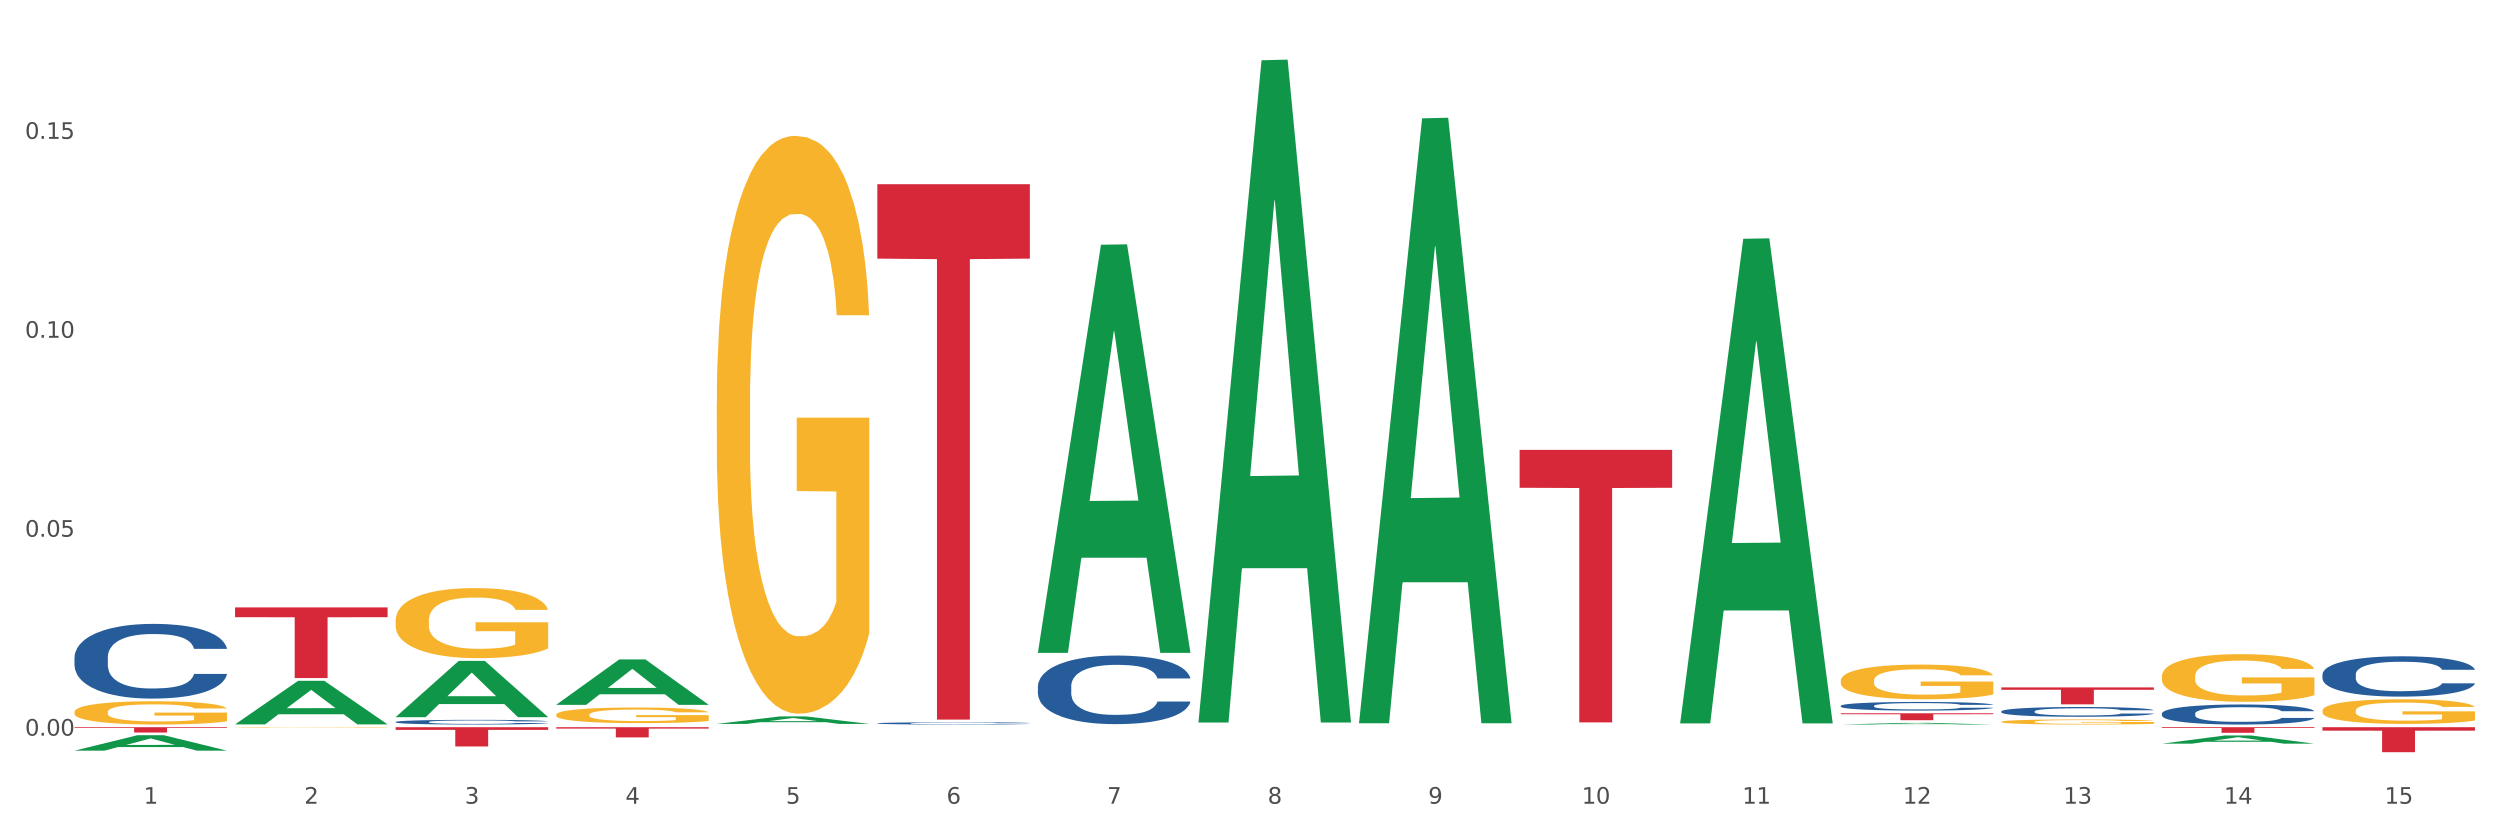 <?xml version="1.0" encoding="utf-8" standalone="no"?>
<!DOCTYPE svg PUBLIC "-//W3C//DTD SVG 1.1//EN"
  "http://www.w3.org/Graphics/SVG/1.1/DTD/svg11.dtd">
<svg xmlns:xlink="http://www.w3.org/1999/xlink" width="1080pt" height="360pt" viewBox="0 0 1080 360" xmlns="http://www.w3.org/2000/svg" version="1.1">
 <rect x="0" y="0" width="1080" height="360" fill="#333333" stroke="none"/>
 <defs>
  <style type="text/css">*{stroke-linejoin: round; stroke-linecap: butt}</style>
 </defs>
 <g id="figure_1">
  <g id="patch_1">
   <path d="M 0 360 
L 1080 360 
L 1080 0 
L 0 0 
z
" style="fill: #ffffff; stroke: #ffffff; stroke-linejoin: miter"/>
  </g>
  <g id="axes_1">
   <g id="matplotlib.axis_1">
    <g id="xtick_1">
     <g id="text_1">
      <!-- 1 -->
      <g style="fill: #4d4d4d" transform="translate(62.07 347.204) scale(0.096 -0.096)">
       <defs>
        <path id="DejaVuSans-31" d="M 794 531 
L 1825 531 
L 1825 4091 
L 703 3866 
L 703 4441 
L 1819 4666 
L 2450 4666 
L 2450 531 
L 3481 531 
L 3481 0 
L 794 0 
L 794 531 
z
" transform="scale(0.016)"/>
       </defs>
       <use xlink:href="#DejaVuSans-31"/>
      </g>
     </g>
    </g>
    <g id="xtick_2">
     <g id="text_2">
      <!-- 2 -->
      <g style="fill: #4d4d4d" transform="translate(131.436 347.204) scale(0.096 -0.096)">
       <defs>
        <path id="DejaVuSans-32" d="M 1228 531 
L 3431 531 
L 3431 0 
L 469 0 
L 469 531 
Q 828 903 1448 1529 
Q 2069 2156 2228 2338 
Q 2531 2678 2651 2914 
Q 2772 3150 2772 3378 
Q 2772 3750 2511 3984 
Q 2250 4219 1831 4219 
Q 1534 4219 1204 4116 
Q 875 4013 500 3803 
L 500 4441 
Q 881 4594 1212 4672 
Q 1544 4750 1819 4750 
Q 2544 4750 2975 4387 
Q 3406 4025 3406 3419 
Q 3406 3131 3298 2873 
Q 3191 2616 2906 2266 
Q 2828 2175 2409 1742 
Q 1991 1309 1228 531 
z
" transform="scale(0.016)"/>
       </defs>
       <use xlink:href="#DejaVuSans-32"/>
      </g>
     </g>
    </g>
    <g id="xtick_3">
     <g id="text_3">
      <!-- 3 -->
      <g style="fill: #4d4d4d" transform="translate(200.802 347.204) scale(0.096 -0.096)">
       <defs>
        <path id="DejaVuSans-33" d="M 2597 2516 
Q 3050 2419 3304 2112 
Q 3559 1806 3559 1356 
Q 3559 666 3084 287 
Q 2609 -91 1734 -91 
Q 1441 -91 1130 -33 
Q 819 25 488 141 
L 488 750 
Q 750 597 1062 519 
Q 1375 441 1716 441 
Q 2309 441 2620 675 
Q 2931 909 2931 1356 
Q 2931 1769 2642 2001 
Q 2353 2234 1838 2234 
L 1294 2234 
L 1294 2753 
L 1863 2753 
Q 2328 2753 2575 2939 
Q 2822 3125 2822 3475 
Q 2822 3834 2567 4026 
Q 2313 4219 1838 4219 
Q 1578 4219 1281 4162 
Q 984 4106 628 3988 
L 628 4550 
Q 988 4650 1302 4700 
Q 1616 4750 1894 4750 
Q 2613 4750 3031 4423 
Q 3450 4097 3450 3541 
Q 3450 3153 3228 2886 
Q 3006 2619 2597 2516 
z
" transform="scale(0.016)"/>
       </defs>
       <use xlink:href="#DejaVuSans-33"/>
      </g>
     </g>
    </g>
    <g id="xtick_4">
     <g id="text_4">
      <!-- 4 -->
      <g style="fill: #4d4d4d" transform="translate(270.169 347.204) scale(0.096 -0.096)">
       <defs>
        <path id="DejaVuSans-34" d="M 2419 4116 
L 825 1625 
L 2419 1625 
L 2419 4116 
z
M 2253 4666 
L 3047 4666 
L 3047 1625 
L 3713 1625 
L 3713 1100 
L 3047 1100 
L 3047 0 
L 2419 0 
L 2419 1100 
L 313 1100 
L 313 1709 
L 2253 4666 
z
" transform="scale(0.016)"/>
       </defs>
       <use xlink:href="#DejaVuSans-34"/>
      </g>
     </g>
    </g>
    <g id="xtick_5">
     <g id="text_5">
      <!-- 5 -->
      <g style="fill: #4d4d4d" transform="translate(339.535 347.204) scale(0.096 -0.096)">
       <defs>
        <path id="DejaVuSans-35" d="M 691 4666 
L 3169 4666 
L 3169 4134 
L 1269 4134 
L 1269 2991 
Q 1406 3038 1543 3061 
Q 1681 3084 1819 3084 
Q 2600 3084 3056 2656 
Q 3513 2228 3513 1497 
Q 3513 744 3044 326 
Q 2575 -91 1722 -91 
Q 1428 -91 1123 -41 
Q 819 9 494 109 
L 494 744 
Q 775 591 1075 516 
Q 1375 441 1709 441 
Q 2250 441 2565 725 
Q 2881 1009 2881 1497 
Q 2881 1984 2565 2268 
Q 2250 2553 1709 2553 
Q 1456 2553 1204 2497 
Q 953 2441 691 2322 
L 691 4666 
z
" transform="scale(0.016)"/>
       </defs>
       <use xlink:href="#DejaVuSans-35"/>
      </g>
     </g>
    </g>
    <g id="xtick_6">
     <g id="text_6">
      <!-- 6 -->
      <g style="fill: #4d4d4d" transform="translate(408.901 347.204) scale(0.096 -0.096)">
       <defs>
        <path id="DejaVuSans-36" d="M 2113 2584 
Q 1688 2584 1439 2293 
Q 1191 2003 1191 1497 
Q 1191 994 1439 701 
Q 1688 409 2113 409 
Q 2538 409 2786 701 
Q 3034 994 3034 1497 
Q 3034 2003 2786 2293 
Q 2538 2584 2113 2584 
z
M 3366 4563 
L 3366 3988 
Q 3128 4100 2886 4159 
Q 2644 4219 2406 4219 
Q 1781 4219 1451 3797 
Q 1122 3375 1075 2522 
Q 1259 2794 1537 2939 
Q 1816 3084 2150 3084 
Q 2853 3084 3261 2657 
Q 3669 2231 3669 1497 
Q 3669 778 3244 343 
Q 2819 -91 2113 -91 
Q 1303 -91 875 529 
Q 447 1150 447 2328 
Q 447 3434 972 4092 
Q 1497 4750 2381 4750 
Q 2619 4750 2861 4703 
Q 3103 4656 3366 4563 
z
" transform="scale(0.016)"/>
       </defs>
       <use xlink:href="#DejaVuSans-36"/>
      </g>
     </g>
    </g>
    <g id="xtick_7">
     <g id="text_7">
      <!-- 7 -->
      <g style="fill: #4d4d4d" transform="translate(478.267 347.204) scale(0.096 -0.096)">
       <defs>
        <path id="DejaVuSans-37" d="M 525 4666 
L 3525 4666 
L 3525 4397 
L 1831 0 
L 1172 0 
L 2766 4134 
L 525 4134 
L 525 4666 
z
" transform="scale(0.016)"/>
       </defs>
       <use xlink:href="#DejaVuSans-37"/>
      </g>
     </g>
    </g>
    <g id="xtick_8">
     <g id="text_8">
      <!-- 8 -->
      <g style="fill: #4d4d4d" transform="translate(547.634 347.204) scale(0.096 -0.096)">
       <defs>
        <path id="DejaVuSans-38" d="M 2034 2216 
Q 1584 2216 1326 1975 
Q 1069 1734 1069 1313 
Q 1069 891 1326 650 
Q 1584 409 2034 409 
Q 2484 409 2743 651 
Q 3003 894 3003 1313 
Q 3003 1734 2745 1975 
Q 2488 2216 2034 2216 
z
M 1403 2484 
Q 997 2584 770 2862 
Q 544 3141 544 3541 
Q 544 4100 942 4425 
Q 1341 4750 2034 4750 
Q 2731 4750 3128 4425 
Q 3525 4100 3525 3541 
Q 3525 3141 3298 2862 
Q 3072 2584 2669 2484 
Q 3125 2378 3379 2068 
Q 3634 1759 3634 1313 
Q 3634 634 3220 271 
Q 2806 -91 2034 -91 
Q 1263 -91 848 271 
Q 434 634 434 1313 
Q 434 1759 690 2068 
Q 947 2378 1403 2484 
z
M 1172 3481 
Q 1172 3119 1398 2916 
Q 1625 2713 2034 2713 
Q 2441 2713 2670 2916 
Q 2900 3119 2900 3481 
Q 2900 3844 2670 4047 
Q 2441 4250 2034 4250 
Q 1625 4250 1398 4047 
Q 1172 3844 1172 3481 
z
" transform="scale(0.016)"/>
       </defs>
       <use xlink:href="#DejaVuSans-38"/>
      </g>
     </g>
    </g>
    <g id="xtick_9">
     <g id="text_9">
      <!-- 9 -->
      <g style="fill: #4d4d4d" transform="translate(617 347.204) scale(0.096 -0.096)">
       <defs>
        <path id="DejaVuSans-39" d="M 703 97 
L 703 672 
Q 941 559 1184 500 
Q 1428 441 1663 441 
Q 2288 441 2617 861 
Q 2947 1281 2994 2138 
Q 2813 1869 2534 1725 
Q 2256 1581 1919 1581 
Q 1219 1581 811 2004 
Q 403 2428 403 3163 
Q 403 3881 828 4315 
Q 1253 4750 1959 4750 
Q 2769 4750 3195 4129 
Q 3622 3509 3622 2328 
Q 3622 1225 3098 567 
Q 2575 -91 1691 -91 
Q 1453 -91 1209 -44 
Q 966 3 703 97 
z
M 1959 2075 
Q 2384 2075 2632 2365 
Q 2881 2656 2881 3163 
Q 2881 3666 2632 3958 
Q 2384 4250 1959 4250 
Q 1534 4250 1286 3958 
Q 1038 3666 1038 3163 
Q 1038 2656 1286 2365 
Q 1534 2075 1959 2075 
z
" transform="scale(0.016)"/>
       </defs>
       <use xlink:href="#DejaVuSans-39"/>
      </g>
     </g>
    </g>
    <g id="xtick_10">
     <g id="text_10">
      <!-- 10 -->
      <g style="fill: #4d4d4d" transform="translate(683.312 347.204) scale(0.096 -0.096)">
       <defs>
        <path id="DejaVuSans-30" d="M 2034 4250 
Q 1547 4250 1301 3770 
Q 1056 3291 1056 2328 
Q 1056 1369 1301 889 
Q 1547 409 2034 409 
Q 2525 409 2770 889 
Q 3016 1369 3016 2328 
Q 3016 3291 2770 3770 
Q 2525 4250 2034 4250 
z
M 2034 4750 
Q 2819 4750 3233 4129 
Q 3647 3509 3647 2328 
Q 3647 1150 3233 529 
Q 2819 -91 2034 -91 
Q 1250 -91 836 529 
Q 422 1150 422 2328 
Q 422 3509 836 4129 
Q 1250 4750 2034 4750 
z
" transform="scale(0.016)"/>
       </defs>
       <use xlink:href="#DejaVuSans-31"/>
       <use xlink:href="#DejaVuSans-30" transform="translate(63.623 0)"/>
      </g>
     </g>
    </g>
    <g id="xtick_11">
     <g id="text_11">
      <!-- 11 -->
      <g style="fill: #4d4d4d" transform="translate(752.678 347.204) scale(0.096 -0.096)">
       <use xlink:href="#DejaVuSans-31"/>
       <use xlink:href="#DejaVuSans-31" transform="translate(63.623 0)"/>
      </g>
     </g>
    </g>
    <g id="xtick_12">
     <g id="text_12">
      <!-- 12 -->
      <g style="fill: #4d4d4d" transform="translate(822.044 347.204) scale(0.096 -0.096)">
       <use xlink:href="#DejaVuSans-31"/>
       <use xlink:href="#DejaVuSans-32" transform="translate(63.623 0)"/>
      </g>
     </g>
    </g>
    <g id="xtick_13">
     <g id="text_13">
      <!-- 13 -->
      <g style="fill: #4d4d4d" transform="translate(891.411 347.204) scale(0.096 -0.096)">
       <use xlink:href="#DejaVuSans-31"/>
       <use xlink:href="#DejaVuSans-33" transform="translate(63.623 0)"/>
      </g>
     </g>
    </g>
    <g id="xtick_14">
     <g id="text_14">
      <!-- 14 -->
      <g style="fill: #4d4d4d" transform="translate(960.777 347.204) scale(0.096 -0.096)">
       <use xlink:href="#DejaVuSans-31"/>
       <use xlink:href="#DejaVuSans-34" transform="translate(63.623 0)"/>
      </g>
     </g>
    </g>
    <g id="xtick_15">
     <g id="text_15">
      <!-- 15 -->
      <g style="fill: #4d4d4d" transform="translate(1030.143 347.204) scale(0.096 -0.096)">
       <use xlink:href="#DejaVuSans-31"/>
       <use xlink:href="#DejaVuSans-35" transform="translate(63.623 0)"/>
      </g>
     </g>
    </g>
    <g id="xtick_16"/>
    <g id="xtick_17"/>
    <g id="xtick_18"/>
    <g id="xtick_19"/>
    <g id="xtick_20"/>
    <g id="xtick_21"/>
    <g id="xtick_22"/>
    <g id="xtick_23"/>
    <g id="xtick_24"/>
    <g id="xtick_25"/>
    <g id="xtick_26"/>
    <g id="xtick_27"/>
    <g id="xtick_28"/>
    <g id="xtick_29"/>
   </g>
   <g id="matplotlib.axis_2">
    <g id="ytick_1">
     <g id="text_16">
      <!-- 0.00 -->
      <g style="fill: #4d4d4d" transform="translate(10.8 317.801) scale(0.096 -0.096)">
       <defs>
        <path id="DejaVuSans-2e" d="M 684 794 
L 1344 794 
L 1344 0 
L 684 0 
L 684 794 
z
" transform="scale(0.016)"/>
       </defs>
       <use xlink:href="#DejaVuSans-30"/>
       <use xlink:href="#DejaVuSans-2e" transform="translate(63.623 0)"/>
       <use xlink:href="#DejaVuSans-30" transform="translate(95.41 0)"/>
       <use xlink:href="#DejaVuSans-30" transform="translate(159.033 0)"/>
      </g>
     </g>
    </g>
    <g id="ytick_2">
     <g id="text_17">
      <!-- 0.05 -->
      <g style="fill: #4d4d4d" transform="translate(10.8 231.861) scale(0.096 -0.096)">
       <use xlink:href="#DejaVuSans-30"/>
       <use xlink:href="#DejaVuSans-2e" transform="translate(63.623 0)"/>
       <use xlink:href="#DejaVuSans-30" transform="translate(95.41 0)"/>
       <use xlink:href="#DejaVuSans-35" transform="translate(159.033 0)"/>
      </g>
     </g>
    </g>
    <g id="ytick_3">
     <g id="text_18">
      <!-- 0.10 -->
      <g style="fill: #4d4d4d" transform="translate(10.8 145.922) scale(0.096 -0.096)">
       <use xlink:href="#DejaVuSans-30"/>
       <use xlink:href="#DejaVuSans-2e" transform="translate(63.623 0)"/>
       <use xlink:href="#DejaVuSans-31" transform="translate(95.41 0)"/>
       <use xlink:href="#DejaVuSans-30" transform="translate(159.033 0)"/>
      </g>
     </g>
    </g>
    <g id="ytick_4">
     <g id="text_19">
      <!-- 0.15 -->
      <g style="fill: #4d4d4d" transform="translate(10.8 59.982) scale(0.096 -0.096)">
       <use xlink:href="#DejaVuSans-30"/>
       <use xlink:href="#DejaVuSans-2e" transform="translate(63.623 0)"/>
       <use xlink:href="#DejaVuSans-31" transform="translate(95.41 0)"/>
       <use xlink:href="#DejaVuSans-35" transform="translate(159.033 0)"/>
      </g>
     </g>
    </g>
    <g id="ytick_5"/>
    <g id="ytick_6"/>
    <g id="ytick_7"/>
    <g id="ytick_8"/>
   </g>
   <g id="PolyCollection_1">
    <path d="M 101.541 312.913 
L 101.609 312.895 
L 128.784 294.11 
L 140.061 294.092 
L 167.439 312.948 
L 154.395 312.948 
L 148.485 308.557 
L 120.427 308.557 
L 120.224 308.628 
L 114.517 312.948 
L 101.541 312.948 
L 101.541 312.913 
L 123.96 305.937 
L 144.952 305.919 
L 134.558 298.111 
L 134.422 298.076 
L 134.286 298.129 
L 123.892 305.919 
L 123.96 305.937 
L 101.541 312.913 
z
" clip-path="url(#peba23ca484)" style="fill: #109648"/>
    <path d="M 240.274 304.453 
L 240.342 304.434 
L 267.516 284.872 
L 278.793 284.853 
L 306.172 304.489 
L 293.128 304.489 
L 287.217 299.917 
L 259.16 299.917 
L 258.956 299.991 
L 253.249 304.489 
L 240.274 304.489 
L 240.274 304.453 
L 262.693 297.188 
L 283.685 297.17 
L 273.291 289.039 
L 273.155 289.002 
L 273.019 289.057 
L 262.625 297.17 
L 262.693 297.188 
L 240.274 304.453 
z
" clip-path="url(#peba23ca484)" style="fill: #109648"/>
    <path d="M 1003.302 314.154 
L 1069.2 314.154 
L 1069.2 315.654 
L 1043.278 315.664 
L 1043.278 324.95 
L 1029.068 324.95 
L 1029.068 315.664 
L 1003.302 315.654 
L 1003.302 314.164 
L 1003.302 314.154 
z
" clip-path="url(#peba23ca484)" style="fill: #d62839"/>
    <path d="M 933.936 314.154 
L 999.834 314.154 
L 999.834 314.488 
L 973.912 314.491 
L 973.912 316.56 
L 959.702 316.56 
L 959.702 314.491 
L 933.936 314.488 
L 933.936 314.156 
L 933.936 314.154 
z
" clip-path="url(#peba23ca484)" style="fill: #d62839"/>
    <path d="M 587.105 311.959 
L 587.173 311.713 
L 614.347 51.112 
L 625.624 50.866 
L 653.003 312.45 
L 639.959 312.45 
L 634.049 251.537 
L 605.991 251.537 
L 605.787 252.519 
L 600.081 312.45 
L 587.105 312.45 
L 587.105 311.959 
L 609.524 215.185 
L 630.516 214.94 
L 620.122 106.622 
L 619.986 106.131 
L 619.85 106.867 
L 609.456 214.94 
L 609.524 215.185 
L 587.105 311.959 
z
" clip-path="url(#peba23ca484)" style="fill: #109648"/>
    <path d="M 517.739 311.601 
L 517.806 311.333 
L 544.981 26.028 
L 556.258 25.759 
L 583.636 312.139 
L 570.593 312.139 
L 564.682 245.452 
L 536.625 245.452 
L 536.421 246.527 
L 530.714 312.139 
L 517.739 312.139 
L 517.739 311.601 
L 540.157 205.654 
L 561.15 205.385 
L 550.755 86.8 
L 550.62 86.262 
L 550.484 87.069 
L 540.089 205.385 
L 540.157 205.654 
L 517.739 311.601 
z
" clip-path="url(#peba23ca484)" style="fill: #109648"/>
    <path d="M 309.64 312.726 
L 309.708 312.723 
L 336.882 309.49 
L 348.16 309.487 
L 375.538 312.732 
L 362.494 312.732 
L 356.584 311.976 
L 328.526 311.976 
L 328.322 311.989 
L 322.616 312.732 
L 309.64 312.732 
L 309.64 312.726 
L 332.059 311.526 
L 353.051 311.523 
L 342.657 310.179 
L 342.521 310.173 
L 342.385 310.182 
L 331.991 311.523 
L 332.059 311.526 
L 309.64 312.726 
z
" clip-path="url(#peba23ca484)" style="fill: #109648"/>
    <path d="M 448.372 281.712 
L 448.44 281.546 
L 475.615 105.716 
L 486.892 105.55 
L 514.27 282.043 
L 501.227 282.043 
L 495.316 240.944 
L 467.259 240.944 
L 467.055 241.607 
L 461.348 282.043 
L 448.372 282.043 
L 448.372 281.712 
L 470.791 216.418 
L 491.783 216.252 
L 481.389 143.169 
L 481.253 142.837 
L 481.117 143.335 
L 470.723 216.252 
L 470.791 216.418 
L 448.372 281.712 
z
" clip-path="url(#peba23ca484)" style="fill: #109648"/>
    <path d="M 170.907 309.771 
L 170.975 309.748 
L 198.15 285.51 
L 209.427 285.487 
L 236.805 309.816 
L 223.762 309.816 
L 217.851 304.151 
L 189.794 304.151 
L 189.59 304.242 
L 183.883 309.816 
L 170.907 309.816 
L 170.907 309.771 
L 193.326 300.77 
L 214.319 300.747 
L 203.924 290.672 
L 203.788 290.627 
L 203.653 290.695 
L 193.258 300.747 
L 193.326 300.77 
L 170.907 309.771 
z
" clip-path="url(#peba23ca484)" style="fill: #109648"/>
    <path d="M 795.203 308.13 
L 861.101 308.13 
L 861.101 308.548 
L 835.179 308.551 
L 835.179 311.138 
L 820.969 311.138 
L 820.969 308.551 
L 795.203 308.548 
L 795.203 308.132 
L 795.203 308.13 
z
" clip-path="url(#peba23ca484)" style="fill: #d62839"/>
    <path d="M 864.57 296.969 
L 930.468 296.969 
L 930.468 297.983 
L 904.546 297.99 
L 904.546 304.268 
L 890.335 304.268 
L 890.335 297.99 
L 864.57 297.983 
L 864.57 296.975 
L 864.57 296.969 
z
" clip-path="url(#peba23ca484)" style="fill: #d62839"/>
    <path d="M 379.006 79.585 
L 444.904 79.585 
L 444.904 111.728 
L 418.982 111.945 
L 418.982 310.881 
L 404.772 310.881 
L 404.772 111.945 
L 379.006 111.728 
L 379.006 79.802 
L 379.006 79.585 
z
" clip-path="url(#peba23ca484)" style="fill: #d62839"/>
    <path d="M 656.471 194.356 
L 722.369 194.356 
L 722.369 210.714 
L 696.447 210.825 
L 696.447 312.068 
L 682.237 312.068 
L 682.237 210.825 
L 656.471 210.714 
L 656.471 194.467 
L 656.471 194.356 
z
" clip-path="url(#peba23ca484)" style="fill: #d62839"/>
    <path d="M 309.64 174.04 
L 309.718 173.812 
L 309.718 165.604 
L 309.873 158.536 
L 310.651 141.436 
L 311.818 127.3 
L 312.674 119.776 
L 313.53 113.62 
L 314.541 107.464 
L 315.786 101.079 
L 318.042 91.731 
L 319.443 86.943 
L 321.155 81.927 
L 324.267 74.631 
L 326.523 70.527 
L 328.857 67.107 
L 332.669 63.003 
L 335.159 61.179 
L 337.804 59.811 
L 340.994 58.899 
L 343.406 58.671 
L 348.696 59.355 
L 353.209 61.407 
L 355.387 63.003 
L 358.188 65.739 
L 359.666 67.563 
L 362.078 71.211 
L 364.568 75.999 
L 366.279 80.103 
L 368.847 87.855 
L 370.792 95.607 
L 372.581 105.183 
L 373.515 111.796 
L 374.215 117.952 
L 374.838 125.02 
L 375.46 136.192 
L 361.456 136.192 
L 360.911 128.212 
L 360.055 120.688 
L 358.81 113.392 
L 357.721 108.832 
L 355.854 103.131 
L 354.142 99.483 
L 352.353 96.747 
L 350.174 94.467 
L 348.463 93.327 
L 346.051 92.415 
L 341.305 92.643 
L 338.115 94.467 
L 335.937 96.747 
L 334.536 98.799 
L 333.292 101.079 
L 331.891 104.271 
L 330.257 109.06 
L 329.09 113.392 
L 327.923 118.864 
L 326.99 124.336 
L 326.134 130.72 
L 325.434 137.56 
L 324.889 144.628 
L 324.422 153.292 
L 324.033 167.656 
L 324.033 198.893 
L 324.189 205.961 
L 324.578 215.309 
L 325.045 222.377 
L 325.823 230.813 
L 326.523 236.513 
L 327.845 244.721 
L 329.324 251.561 
L 330.491 255.893 
L 331.658 259.541 
L 333.681 264.557 
L 335.937 268.661 
L 337.882 271.169 
L 340.527 273.449 
L 342.317 274.361 
L 343.873 274.817 
L 347.685 274.817 
L 350.408 274.133 
L 353.442 272.537 
L 355.776 270.485 
L 357.721 267.977 
L 359.9 263.873 
L 361.3 259.997 
L 361.3 212.345 
L 344.184 212.117 
L 344.184 180.424 
L 375.538 180.424 
L 375.538 273.449 
L 374.215 278.238 
L 372.737 282.57 
L 371.181 286.446 
L 368.847 291.234 
L 366.046 295.794 
L 363.556 298.986 
L 360.911 301.722 
L 357.799 304.23 
L 353.753 306.51 
L 351.264 307.422 
L 348.152 308.106 
L 344.495 308.334 
L 341.305 307.878 
L 338.193 306.738 
L 334.925 304.686 
L 331.736 301.722 
L 329.324 298.758 
L 326.912 295.11 
L 324.344 290.322 
L 322.322 285.762 
L 320.766 281.658 
L 319.054 276.413 
L 317.187 269.573 
L 315.786 263.417 
L 314.541 257.033 
L 313.219 248.825 
L 312.285 241.757 
L 311.352 232.865 
L 310.807 226.253 
L 310.184 215.993 
L 309.718 201.629 
L 309.64 174.04 
z
" clip-path="url(#peba23ca484)" style="fill: #f7b32b"/>
    <path d="M 933.936 292.114 
L 934.014 292.095 
L 934.014 291.418 
L 934.169 290.835 
L 934.947 289.425 
L 936.114 288.26 
L 936.97 287.639 
L 937.826 287.131 
L 938.837 286.624 
L 940.082 286.097 
L 942.338 285.326 
L 943.739 284.932 
L 945.45 284.518 
L 948.563 283.916 
L 950.819 283.578 
L 953.153 283.296 
L 956.965 282.957 
L 959.455 282.807 
L 962.1 282.694 
L 965.29 282.619 
L 967.702 282.6 
L 972.992 282.657 
L 977.505 282.826 
L 979.683 282.957 
L 982.484 283.183 
L 983.962 283.334 
L 986.374 283.634 
L 988.864 284.029 
L 990.575 284.368 
L 993.143 285.007 
L 995.088 285.646 
L 996.877 286.436 
L 997.811 286.981 
L 998.511 287.489 
L 999.134 288.071 
L 999.756 288.993 
L 985.752 288.993 
L 985.207 288.335 
L 984.351 287.714 
L 983.106 287.113 
L 982.017 286.737 
L 980.15 286.267 
L 978.438 285.966 
L 976.649 285.74 
L 974.47 285.552 
L 972.759 285.458 
L 970.347 285.383 
L 965.601 285.402 
L 962.411 285.552 
L 960.233 285.74 
L 958.832 285.909 
L 957.588 286.097 
L 956.187 286.361 
L 954.553 286.755 
L 953.386 287.113 
L 952.219 287.564 
L 951.286 288.015 
L 950.43 288.542 
L 949.73 289.106 
L 949.185 289.688 
L 948.718 290.403 
L 948.329 291.587 
L 948.329 294.163 
L 948.485 294.746 
L 948.874 295.517 
L 949.341 296.1 
L 950.119 296.795 
L 950.819 297.265 
L 952.141 297.942 
L 953.62 298.506 
L 954.787 298.864 
L 955.954 299.164 
L 957.977 299.578 
L 960.233 299.916 
L 962.178 300.123 
L 964.823 300.311 
L 966.613 300.386 
L 968.169 300.424 
L 971.981 300.424 
L 974.704 300.368 
L 977.738 300.236 
L 980.072 300.067 
L 982.017 299.86 
L 984.196 299.522 
L 985.596 299.202 
L 985.596 295.272 
L 968.48 295.254 
L 968.48 292.64 
L 999.834 292.64 
L 999.834 300.311 
L 998.511 300.706 
L 997.033 301.063 
L 995.477 301.383 
L 993.143 301.778 
L 990.342 302.154 
L 987.852 302.417 
L 985.207 302.643 
L 982.095 302.849 
L 978.049 303.037 
L 975.56 303.113 
L 972.448 303.169 
L 968.791 303.188 
L 965.601 303.15 
L 962.489 303.056 
L 959.221 302.887 
L 956.032 302.643 
L 953.62 302.398 
L 951.208 302.097 
L 948.64 301.703 
L 946.618 301.327 
L 945.061 300.988 
L 943.35 300.556 
L 941.483 299.992 
L 940.082 299.484 
L 938.837 298.958 
L 937.515 298.281 
L 936.581 297.698 
L 935.648 296.965 
L 935.103 296.419 
L 934.48 295.573 
L 934.014 294.389 
L 933.936 292.114 
z
" clip-path="url(#peba23ca484)" style="fill: #f7b32b"/>
    <path d="M 864.57 311.818 
L 864.647 311.816 
L 864.647 311.743 
L 864.803 311.681 
L 865.581 311.531 
L 866.748 311.406 
L 867.604 311.34 
L 868.46 311.286 
L 869.471 311.231 
L 870.716 311.175 
L 872.972 311.093 
L 874.373 311.051 
L 876.084 311.006 
L 879.196 310.942 
L 881.453 310.906 
L 883.787 310.876 
L 887.599 310.84 
L 890.089 310.824 
L 892.734 310.812 
L 895.924 310.804 
L 898.336 310.802 
L 903.626 310.808 
L 908.139 310.826 
L 910.317 310.84 
L 913.118 310.864 
L 914.596 310.88 
L 917.008 310.912 
L 919.498 310.954 
L 921.209 310.99 
L 923.777 311.059 
L 925.722 311.127 
L 927.511 311.211 
L 928.445 311.269 
L 929.145 311.324 
L 929.767 311.386 
L 930.39 311.484 
L 916.385 311.484 
L 915.841 311.414 
L 914.985 311.348 
L 913.74 311.284 
L 912.651 311.243 
L 910.784 311.193 
L 909.072 311.161 
L 907.283 311.137 
L 905.104 311.117 
L 903.393 311.107 
L 900.981 311.099 
L 896.235 311.101 
L 893.045 311.117 
L 890.867 311.137 
L 889.466 311.155 
L 888.221 311.175 
L 886.821 311.203 
L 885.187 311.245 
L 884.02 311.284 
L 882.853 311.332 
L 881.919 311.38 
L 881.064 311.436 
L 880.363 311.496 
L 879.819 311.559 
L 879.352 311.635 
L 878.963 311.761 
L 878.963 312.037 
L 879.119 312.099 
L 879.508 312.181 
L 879.974 312.243 
L 880.752 312.318 
L 881.453 312.368 
L 882.775 312.44 
L 884.253 312.5 
L 885.42 312.539 
L 886.587 312.571 
L 888.61 312.615 
L 890.867 312.651 
L 892.812 312.673 
L 895.457 312.693 
L 897.246 312.701 
L 898.802 312.705 
L 902.615 312.705 
L 905.338 312.699 
L 908.372 312.685 
L 910.706 312.667 
L 912.651 312.645 
L 914.829 312.609 
L 916.23 312.575 
L 916.23 312.155 
L 899.114 312.153 
L 899.114 311.874 
L 930.468 311.874 
L 930.468 312.693 
L 929.145 312.735 
L 927.667 312.774 
L 926.111 312.808 
L 923.777 312.85 
L 920.976 312.89 
L 918.486 312.918 
L 915.841 312.942 
L 912.729 312.964 
L 908.683 312.984 
L 906.193 312.992 
L 903.081 312.998 
L 899.425 313 
L 896.235 312.996 
L 893.123 312.986 
L 889.855 312.968 
L 886.665 312.942 
L 884.253 312.916 
L 881.842 312.884 
L 879.274 312.842 
L 877.251 312.802 
L 875.695 312.765 
L 873.984 312.719 
L 872.116 312.659 
L 870.716 312.605 
L 869.471 312.549 
L 868.149 312.476 
L 867.215 312.414 
L 866.281 312.336 
L 865.737 312.278 
L 865.114 312.187 
L 864.647 312.061 
L 864.57 311.818 
z
" clip-path="url(#peba23ca484)" style="fill: #f7b32b"/>
    <path d="M 240.274 308.765 
L 240.351 308.759 
L 240.351 308.537 
L 240.507 308.345 
L 241.285 307.883 
L 242.452 307.5 
L 243.308 307.297 
L 244.164 307.13 
L 245.175 306.963 
L 246.42 306.791 
L 248.676 306.538 
L 250.077 306.408 
L 251.788 306.272 
L 254.9 306.075 
L 257.157 305.964 
L 259.491 305.871 
L 263.303 305.76 
L 265.793 305.711 
L 268.438 305.674 
L 271.628 305.649 
L 274.04 305.643 
L 279.33 305.662 
L 283.843 305.717 
L 286.021 305.76 
L 288.822 305.834 
L 290.3 305.884 
L 292.712 305.982 
L 295.202 306.112 
L 296.913 306.223 
L 299.481 306.433 
L 301.426 306.643 
L 303.215 306.902 
L 304.149 307.081 
L 304.849 307.247 
L 305.471 307.438 
L 306.094 307.741 
L 292.089 307.741 
L 291.545 307.525 
L 290.689 307.321 
L 289.444 307.124 
L 288.355 307 
L 286.488 306.846 
L 284.776 306.747 
L 282.987 306.673 
L 280.808 306.612 
L 279.097 306.581 
L 276.685 306.556 
L 271.939 306.562 
L 268.749 306.612 
L 266.571 306.673 
L 265.17 306.729 
L 263.925 306.791 
L 262.525 306.877 
L 260.891 307.007 
L 259.724 307.124 
L 258.557 307.272 
L 257.623 307.42 
L 256.768 307.593 
L 256.067 307.778 
L 255.523 307.969 
L 255.056 308.204 
L 254.667 308.592 
L 254.667 309.438 
L 254.823 309.629 
L 255.212 309.882 
L 255.678 310.073 
L 256.456 310.301 
L 257.157 310.456 
L 258.479 310.678 
L 259.957 310.863 
L 261.124 310.98 
L 262.291 311.079 
L 264.314 311.215 
L 266.571 311.326 
L 268.516 311.393 
L 271.161 311.455 
L 272.95 311.48 
L 274.506 311.492 
L 278.319 311.492 
L 281.042 311.474 
L 284.076 311.43 
L 286.41 311.375 
L 288.355 311.307 
L 290.533 311.196 
L 291.934 311.091 
L 291.934 309.802 
L 274.818 309.795 
L 274.818 308.938 
L 306.172 308.938 
L 306.172 311.455 
L 304.849 311.585 
L 303.371 311.702 
L 301.815 311.807 
L 299.481 311.936 
L 296.68 312.06 
L 294.19 312.146 
L 291.545 312.22 
L 288.433 312.288 
L 284.387 312.35 
L 281.897 312.374 
L 278.785 312.393 
L 275.129 312.399 
L 271.939 312.387 
L 268.827 312.356 
L 265.559 312.3 
L 262.369 312.22 
L 259.957 312.14 
L 257.546 312.041 
L 254.978 311.912 
L 252.955 311.788 
L 251.399 311.677 
L 249.688 311.535 
L 247.82 311.35 
L 246.42 311.184 
L 245.175 311.011 
L 243.853 310.789 
L 242.919 310.598 
L 241.985 310.357 
L 241.441 310.178 
L 240.818 309.9 
L 240.351 309.512 
L 240.274 308.765 
z
" clip-path="url(#peba23ca484)" style="fill: #f7b32b"/>
    <path d="M 170.907 268.052 
L 170.985 268.024 
L 170.985 267.029 
L 171.141 266.172 
L 171.919 264.099 
L 173.086 262.385 
L 173.942 261.473 
L 174.798 260.727 
L 175.809 259.981 
L 177.054 259.207 
L 179.31 258.073 
L 180.71 257.493 
L 182.422 256.885 
L 185.534 256 
L 187.79 255.503 
L 190.124 255.088 
L 193.937 254.59 
L 196.426 254.369 
L 199.072 254.203 
L 202.261 254.093 
L 204.673 254.065 
L 209.964 254.148 
L 214.476 254.397 
L 216.655 254.59 
L 219.456 254.922 
L 220.934 255.143 
L 223.346 255.585 
L 225.835 256.166 
L 227.547 256.663 
L 230.114 257.603 
L 232.059 258.543 
L 233.849 259.704 
L 234.783 260.506 
L 235.483 261.252 
L 236.105 262.109 
L 236.728 263.463 
L 222.723 263.463 
L 222.179 262.496 
L 221.323 261.584 
L 220.078 260.699 
L 218.989 260.146 
L 217.122 259.455 
L 215.41 259.013 
L 213.62 258.681 
L 211.442 258.405 
L 209.73 258.267 
L 207.319 258.156 
L 202.573 258.184 
L 199.383 258.405 
L 197.204 258.681 
L 195.804 258.93 
L 194.559 259.207 
L 193.159 259.594 
L 191.525 260.174 
L 190.358 260.699 
L 189.191 261.363 
L 188.257 262.026 
L 187.401 262.8 
L 186.701 263.629 
L 186.157 264.486 
L 185.69 265.537 
L 185.301 267.278 
L 185.301 271.065 
L 185.456 271.922 
L 185.845 273.055 
L 186.312 273.912 
L 187.09 274.935 
L 187.79 275.626 
L 189.113 276.621 
L 190.591 277.45 
L 191.758 277.975 
L 192.925 278.418 
L 194.948 279.026 
L 197.204 279.523 
L 199.149 279.827 
L 201.795 280.104 
L 203.584 280.214 
L 205.14 280.27 
L 208.952 280.27 
L 211.675 280.187 
L 214.71 279.993 
L 217.044 279.745 
L 218.989 279.441 
L 221.167 278.943 
L 222.568 278.473 
L 222.568 272.696 
L 205.451 272.668 
L 205.451 268.826 
L 236.805 268.826 
L 236.805 280.104 
L 235.483 280.684 
L 234.004 281.21 
L 232.448 281.68 
L 230.114 282.26 
L 227.314 282.813 
L 224.824 283.2 
L 222.179 283.532 
L 219.067 283.836 
L 215.021 284.112 
L 212.531 284.223 
L 209.419 284.306 
L 205.763 284.333 
L 202.573 284.278 
L 199.461 284.14 
L 196.193 283.891 
L 193.003 283.532 
L 190.591 283.172 
L 188.179 282.73 
L 185.612 282.149 
L 183.589 281.597 
L 182.033 281.099 
L 180.321 280.463 
L 178.454 279.634 
L 177.054 278.888 
L 175.809 278.114 
L 174.486 277.119 
L 173.553 276.262 
L 172.619 275.184 
L 172.074 274.382 
L 171.452 273.138 
L 170.985 271.397 
L 170.907 268.052 
z
" clip-path="url(#peba23ca484)" style="fill: #f7b32b"/>
    <path d="M 101.541 314.266 
L 101.619 314.266 
L 101.619 314.258 
L 101.775 314.251 
L 102.553 314.235 
L 103.72 314.221 
L 104.575 314.214 
L 105.431 314.208 
L 106.443 314.202 
L 107.688 314.195 
L 109.944 314.186 
L 111.344 314.182 
L 113.056 314.177 
L 116.168 314.17 
L 118.424 314.166 
L 120.758 314.162 
L 124.57 314.158 
L 127.06 314.156 
L 129.705 314.155 
L 132.895 314.154 
L 135.307 314.154 
L 140.598 314.155 
L 145.11 314.157 
L 147.289 314.158 
L 150.089 314.161 
L 151.568 314.163 
L 153.979 314.166 
L 156.469 314.171 
L 158.181 314.175 
L 160.748 314.182 
L 162.693 314.19 
L 164.483 314.199 
L 165.416 314.206 
L 166.117 314.212 
L 166.739 314.219 
L 167.361 314.23 
L 153.357 314.23 
L 152.812 314.222 
L 151.957 314.214 
L 150.712 314.207 
L 149.623 314.203 
L 147.755 314.197 
L 146.044 314.194 
L 144.254 314.191 
L 142.076 314.189 
L 140.364 314.188 
L 137.952 314.187 
L 133.206 314.187 
L 130.017 314.189 
L 127.838 314.191 
L 126.438 314.193 
L 125.193 314.195 
L 123.792 314.198 
L 122.159 314.203 
L 120.992 314.207 
L 119.825 314.213 
L 118.891 314.218 
L 118.035 314.224 
L 117.335 314.231 
L 116.79 314.238 
L 116.324 314.246 
L 115.935 314.26 
L 115.935 314.291 
L 116.09 314.298 
L 116.479 314.307 
L 116.946 314.314 
L 117.724 314.322 
L 118.424 314.327 
L 119.747 314.335 
L 121.225 314.342 
L 122.392 314.346 
L 123.559 314.35 
L 125.582 314.355 
L 127.838 314.359 
L 129.783 314.361 
L 132.428 314.363 
L 134.218 314.364 
L 135.774 314.365 
L 139.586 314.365 
L 142.309 314.364 
L 145.343 314.363 
L 147.678 314.361 
L 149.623 314.358 
L 151.801 314.354 
L 153.201 314.35 
L 153.201 314.304 
L 136.085 314.304 
L 136.085 314.273 
L 167.439 314.273 
L 167.439 314.363 
L 166.117 314.368 
L 164.638 314.372 
L 163.082 314.376 
L 160.748 314.381 
L 157.947 314.385 
L 155.458 314.388 
L 152.812 314.391 
L 149.7 314.393 
L 145.655 314.396 
L 143.165 314.397 
L 140.053 314.397 
L 136.396 314.397 
L 133.206 314.397 
L 130.094 314.396 
L 126.827 314.394 
L 123.637 314.391 
L 121.225 314.388 
L 118.813 314.385 
L 116.246 314.38 
L 114.223 314.375 
L 112.667 314.371 
L 110.955 314.366 
L 109.088 314.36 
L 107.688 314.354 
L 106.443 314.347 
L 105.12 314.339 
L 104.186 314.333 
L 103.253 314.324 
L 102.708 314.317 
L 102.086 314.307 
L 101.619 314.293 
L 101.541 314.266 
z
" clip-path="url(#peba23ca484)" style="fill: #f7b32b"/>
    <path d="M 795.203 294.028 
L 795.281 294.014 
L 795.281 293.522 
L 795.437 293.098 
L 796.215 292.072 
L 797.382 291.223 
L 798.238 290.772 
L 799.094 290.402 
L 800.105 290.033 
L 801.35 289.65 
L 803.606 289.089 
L 805.006 288.802 
L 806.718 288.501 
L 809.83 288.063 
L 812.086 287.817 
L 814.42 287.611 
L 818.233 287.365 
L 820.722 287.256 
L 823.368 287.174 
L 826.557 287.119 
L 828.969 287.105 
L 834.26 287.146 
L 838.772 287.269 
L 840.951 287.365 
L 843.752 287.529 
L 845.23 287.639 
L 847.642 287.858 
L 850.131 288.145 
L 851.843 288.391 
L 854.41 288.856 
L 856.355 289.322 
L 858.145 289.896 
L 859.078 290.293 
L 859.779 290.662 
L 860.401 291.087 
L 861.024 291.757 
L 847.019 291.757 
L 846.475 291.278 
L 845.619 290.827 
L 844.374 290.389 
L 843.285 290.115 
L 841.418 289.773 
L 839.706 289.554 
L 837.916 289.39 
L 835.738 289.253 
L 834.026 289.185 
L 831.615 289.13 
L 826.869 289.144 
L 823.679 289.253 
L 821.5 289.39 
L 820.1 289.513 
L 818.855 289.65 
L 817.455 289.842 
L 815.821 290.129 
L 814.654 290.389 
L 813.487 290.717 
L 812.553 291.045 
L 811.697 291.429 
L 810.997 291.839 
L 810.453 292.263 
L 809.986 292.783 
L 809.597 293.645 
L 809.597 295.519 
L 809.752 295.943 
L 810.141 296.504 
L 810.608 296.928 
L 811.386 297.435 
L 812.086 297.777 
L 813.409 298.269 
L 814.887 298.68 
L 816.054 298.94 
L 817.221 299.158 
L 819.244 299.459 
L 821.5 299.706 
L 823.445 299.856 
L 826.091 299.993 
L 827.88 300.048 
L 829.436 300.075 
L 833.248 300.075 
L 835.971 300.034 
L 839.006 299.938 
L 841.34 299.815 
L 843.285 299.665 
L 845.463 299.418 
L 846.864 299.186 
L 846.864 296.326 
L 829.747 296.313 
L 829.747 294.411 
L 861.101 294.411 
L 861.101 299.993 
L 859.779 300.28 
L 858.3 300.54 
L 856.744 300.773 
L 854.41 301.06 
L 851.61 301.334 
L 849.12 301.525 
L 846.475 301.69 
L 843.363 301.84 
L 839.317 301.977 
L 836.827 302.032 
L 833.715 302.073 
L 830.059 302.086 
L 826.869 302.059 
L 823.757 301.991 
L 820.489 301.867 
L 817.299 301.69 
L 814.887 301.512 
L 812.475 301.293 
L 809.908 301.005 
L 807.885 300.732 
L 806.329 300.486 
L 804.617 300.171 
L 802.75 299.76 
L 801.35 299.391 
L 800.105 299.008 
L 798.782 298.515 
L 797.849 298.091 
L 796.915 297.558 
L 796.37 297.161 
L 795.748 296.545 
L 795.281 295.683 
L 795.203 294.028 
z
" clip-path="url(#peba23ca484)" style="fill: #f7b32b"/>
    <path d="M 32.175 284.018 
L 32.253 283.988 
L 32.253 283.163 
L 32.487 282.043 
L 33.343 279.98 
L 34.434 278.417 
L 36.303 276.59 
L 37.316 275.824 
L 38.64 274.969 
L 41.366 273.583 
L 44.482 272.404 
L 46.663 271.756 
L 48.299 271.343 
L 51.96 270.607 
L 54.063 270.282 
L 56.244 270.017 
L 58.114 269.84 
L 61.229 269.634 
L 63.722 269.545 
L 66.604 269.516 
L 69.019 269.545 
L 72.212 269.663 
L 76.886 270.017 
L 78.677 270.223 
L 81.092 270.577 
L 83.585 271.049 
L 85.61 271.52 
L 87.947 272.198 
L 90.361 273.082 
L 92.698 274.202 
L 94.334 275.234 
L 95.658 276.325 
L 96.827 277.651 
L 97.683 279.095 
L 98.073 280.304 
L 83.818 280.304 
L 83.429 279.213 
L 82.65 278.034 
L 81.871 277.238 
L 81.014 276.59 
L 79.69 275.853 
L 78.522 275.381 
L 76.574 274.821 
L 74.783 274.468 
L 73.303 274.261 
L 71.511 274.085 
L 67.694 273.908 
L 64.968 273.908 
L 63.255 273.967 
L 61.151 274.114 
L 59.36 274.32 
L 57.257 274.674 
L 55.621 275.057 
L 53.985 275.558 
L 53.05 275.912 
L 51.648 276.56 
L 50.714 277.091 
L 49.467 278.005 
L 48.766 278.653 
L 47.52 280.333 
L 46.975 281.571 
L 46.741 282.426 
L 46.585 283.369 
L 46.585 287.967 
L 47.053 290.031 
L 47.442 290.915 
L 48.065 291.917 
L 49.234 293.214 
L 50.947 294.481 
L 52.739 295.395 
L 54.219 295.955 
L 55.621 296.368 
L 57.023 296.692 
L 58.737 296.987 
L 60.139 297.163 
L 62.242 297.34 
L 64.734 297.429 
L 66.682 297.429 
L 70.654 297.281 
L 72.446 297.134 
L 74.16 296.928 
L 76.029 296.603 
L 77.509 296.25 
L 78.366 295.984 
L 79.768 295.424 
L 80.858 294.835 
L 81.793 294.157 
L 82.416 293.568 
L 83.117 292.683 
L 83.663 291.681 
L 83.818 291.151 
L 98.073 291.151 
L 97.761 292.212 
L 97.216 293.243 
L 96.126 294.629 
L 95.269 295.424 
L 93.945 296.397 
L 92.542 297.222 
L 90.595 298.136 
L 88.804 298.814 
L 86.934 299.404 
L 84.909 299.934 
L 81.248 300.671 
L 79.924 300.877 
L 77.12 301.231 
L 74.939 301.437 
L 71.745 301.644 
L 68.473 301.762 
L 65.046 301.791 
L 62.008 301.732 
L 58.659 301.555 
L 56.556 301.378 
L 54.219 301.113 
L 51.493 300.7 
L 48.922 300.199 
L 46.507 299.61 
L 44.248 298.932 
L 42.145 298.166 
L 39.419 296.898 
L 37.394 295.66 
L 35.914 294.511 
L 34.901 293.538 
L 33.889 292.3 
L 33.343 291.445 
L 32.487 289.382 
L 32.175 287.466 
L 32.175 284.018 
z
" clip-path="url(#peba23ca484)" style="fill: #255c99"/>
    <path d="M 170.907 311.882 
L 170.985 311.88 
L 170.985 311.828 
L 171.219 311.758 
L 172.076 311.628 
L 173.166 311.53 
L 175.036 311.415 
L 176.048 311.367 
L 177.373 311.313 
L 180.099 311.226 
L 183.215 311.152 
L 185.396 311.111 
L 187.031 311.085 
L 190.692 311.039 
L 192.796 311.018 
L 194.977 311.001 
L 196.846 310.99 
L 199.962 310.977 
L 202.454 310.972 
L 205.336 310.97 
L 207.751 310.972 
L 210.945 310.979 
L 215.618 311.001 
L 217.41 311.014 
L 219.825 311.037 
L 222.317 311.066 
L 224.342 311.096 
L 226.679 311.139 
L 229.094 311.194 
L 231.431 311.265 
L 233.066 311.33 
L 234.391 311.398 
L 235.559 311.482 
L 236.416 311.573 
L 236.805 311.649 
L 222.551 311.649 
L 222.161 311.58 
L 221.382 311.506 
L 220.604 311.456 
L 219.747 311.415 
L 218.422 311.369 
L 217.254 311.339 
L 215.307 311.304 
L 213.515 311.281 
L 212.035 311.268 
L 210.244 311.257 
L 206.427 311.246 
L 203.701 311.246 
L 201.987 311.25 
L 199.884 311.259 
L 198.092 311.272 
L 195.989 311.294 
L 194.353 311.319 
L 192.718 311.35 
L 191.783 311.372 
L 190.381 311.413 
L 189.446 311.447 
L 188.2 311.504 
L 187.499 311.545 
L 186.252 311.65 
L 185.707 311.728 
L 185.474 311.782 
L 185.318 311.841 
L 185.318 312.131 
L 185.785 312.261 
L 186.175 312.316 
L 186.798 312.379 
L 187.966 312.461 
L 189.68 312.541 
L 191.471 312.598 
L 192.951 312.633 
L 194.353 312.659 
L 195.755 312.68 
L 197.469 312.698 
L 198.871 312.709 
L 200.974 312.72 
L 203.467 312.726 
L 205.414 312.726 
L 209.387 312.717 
L 211.178 312.707 
L 212.892 312.694 
L 214.761 312.674 
L 216.241 312.652 
L 217.098 312.635 
L 218.5 312.6 
L 219.591 312.563 
L 220.526 312.52 
L 221.149 312.483 
L 221.85 312.427 
L 222.395 312.364 
L 222.551 312.331 
L 236.805 312.331 
L 236.494 312.398 
L 235.949 312.463 
L 234.858 312.55 
L 234.001 312.6 
L 232.677 312.661 
L 231.275 312.713 
L 229.328 312.771 
L 227.536 312.813 
L 225.667 312.85 
L 223.641 312.884 
L 219.98 312.93 
L 218.656 312.943 
L 215.852 312.965 
L 213.671 312.978 
L 210.477 312.991 
L 207.206 312.999 
L 203.779 313 
L 200.741 312.997 
L 197.391 312.986 
L 195.288 312.974 
L 192.951 312.958 
L 190.225 312.932 
L 187.655 312.9 
L 185.24 312.863 
L 182.981 312.821 
L 180.878 312.772 
L 178.152 312.693 
L 176.126 312.615 
L 174.646 312.542 
L 173.634 312.481 
L 172.621 312.403 
L 172.076 312.35 
L 171.219 312.22 
L 170.907 312.099 
L 170.907 311.882 
z
" clip-path="url(#peba23ca484)" style="fill: #255c99"/>
    <path d="M 379.006 312.469 
L 379.084 312.468 
L 379.084 312.443 
L 379.318 312.41 
L 380.175 312.348 
L 381.265 312.301 
L 383.134 312.246 
L 384.147 312.224 
L 385.471 312.198 
L 388.198 312.156 
L 391.313 312.121 
L 393.494 312.102 
L 395.13 312.089 
L 398.791 312.067 
L 400.894 312.058 
L 403.075 312.05 
L 404.945 312.045 
L 408.06 312.038 
L 410.553 312.036 
L 413.435 312.035 
L 415.85 312.036 
L 419.043 312.039 
L 423.717 312.05 
L 425.509 312.056 
L 427.923 312.067 
L 430.416 312.081 
L 432.441 312.095 
L 434.778 312.115 
L 437.193 312.142 
L 439.529 312.175 
L 441.165 312.206 
L 442.489 312.239 
L 443.658 312.278 
L 444.515 312.321 
L 444.904 312.358 
L 430.65 312.358 
L 430.26 312.325 
L 429.481 312.29 
L 428.702 312.266 
L 427.845 312.246 
L 426.521 312.224 
L 425.353 312.21 
L 423.405 312.194 
L 421.614 312.183 
L 420.134 312.177 
L 418.342 312.171 
L 414.526 312.166 
L 411.799 312.166 
L 410.086 312.168 
L 407.982 312.172 
L 406.191 312.179 
L 404.088 312.189 
L 402.452 312.201 
L 400.816 312.216 
L 399.882 312.226 
L 398.479 312.246 
L 397.545 312.261 
L 396.298 312.289 
L 395.597 312.308 
L 394.351 312.358 
L 393.806 312.395 
L 393.572 312.421 
L 393.416 312.449 
L 393.416 312.587 
L 393.884 312.649 
L 394.273 312.675 
L 394.896 312.705 
L 396.065 312.744 
L 397.778 312.782 
L 399.57 312.809 
L 401.05 312.826 
L 402.452 312.838 
L 403.854 312.848 
L 405.568 312.857 
L 406.97 312.862 
L 409.073 312.867 
L 411.566 312.87 
L 413.513 312.87 
L 417.485 312.866 
L 419.277 312.861 
L 420.991 312.855 
L 422.86 312.845 
L 424.34 312.835 
L 425.197 312.827 
L 426.599 312.81 
L 427.69 312.792 
L 428.624 312.772 
L 429.247 312.754 
L 429.948 312.728 
L 430.494 312.698 
L 430.65 312.682 
L 444.904 312.682 
L 444.592 312.714 
L 444.047 312.745 
L 442.957 312.786 
L 442.1 312.81 
L 440.776 312.839 
L 439.374 312.864 
L 437.426 312.891 
L 435.635 312.911 
L 433.765 312.929 
L 431.74 312.945 
L 428.079 312.967 
L 426.755 312.973 
L 423.951 312.984 
L 421.77 312.99 
L 418.576 312.996 
L 415.304 313 
L 411.877 313 
L 408.839 312.999 
L 405.49 312.993 
L 403.387 312.988 
L 401.05 312.98 
L 398.324 312.968 
L 395.753 312.953 
L 393.339 312.935 
L 391.08 312.915 
L 388.976 312.892 
L 386.25 312.854 
L 384.225 312.817 
L 382.745 312.783 
L 381.732 312.754 
L 380.72 312.716 
L 380.175 312.691 
L 379.318 312.629 
L 379.006 312.572 
L 379.006 312.469 
z
" clip-path="url(#peba23ca484)" style="fill: #255c99"/>
    <path d="M 32.175 307.591 
L 32.253 307.582 
L 32.253 307.252 
L 32.408 306.967 
L 33.186 306.278 
L 34.353 305.709 
L 35.209 305.406 
L 36.065 305.158 
L 37.076 304.91 
L 38.321 304.653 
L 40.578 304.276 
L 41.978 304.083 
L 43.69 303.881 
L 46.802 303.587 
L 49.058 303.422 
L 51.392 303.284 
L 55.204 303.119 
L 57.694 303.046 
L 60.339 302.991 
L 63.529 302.954 
L 65.941 302.945 
L 71.231 302.972 
L 75.744 303.055 
L 77.922 303.119 
L 80.723 303.229 
L 82.201 303.303 
L 84.613 303.45 
L 87.103 303.643 
L 88.815 303.808 
L 91.382 304.12 
L 93.327 304.432 
L 95.116 304.818 
L 96.05 305.084 
L 96.75 305.332 
L 97.373 305.617 
L 97.995 306.067 
L 83.991 306.067 
L 83.446 305.746 
L 82.59 305.443 
L 81.346 305.149 
L 80.256 304.965 
L 78.389 304.735 
L 76.677 304.588 
L 74.888 304.478 
L 72.71 304.386 
L 70.998 304.341 
L 68.586 304.304 
L 63.84 304.313 
L 60.65 304.386 
L 58.472 304.478 
L 57.071 304.561 
L 55.827 304.653 
L 54.426 304.781 
L 52.792 304.974 
L 51.625 305.149 
L 50.458 305.369 
L 49.525 305.589 
L 48.669 305.847 
L 47.969 306.122 
L 47.424 306.407 
L 46.957 306.756 
L 46.568 307.334 
L 46.568 308.592 
L 46.724 308.877 
L 47.113 309.254 
L 47.58 309.538 
L 48.358 309.878 
L 49.058 310.108 
L 50.381 310.438 
L 51.859 310.714 
L 53.026 310.888 
L 54.193 311.035 
L 56.216 311.237 
L 58.472 311.403 
L 60.417 311.504 
L 63.062 311.595 
L 64.852 311.632 
L 66.408 311.65 
L 70.22 311.65 
L 72.943 311.623 
L 75.977 311.559 
L 78.311 311.476 
L 80.256 311.375 
L 82.435 311.21 
L 83.835 311.054 
L 83.835 309.134 
L 66.719 309.125 
L 66.719 307.849 
L 98.073 307.849 
L 98.073 311.595 
L 96.75 311.788 
L 95.272 311.963 
L 93.716 312.119 
L 91.382 312.312 
L 88.581 312.495 
L 86.091 312.624 
L 83.446 312.734 
L 80.334 312.835 
L 76.288 312.927 
L 73.799 312.964 
L 70.687 312.991 
L 67.03 313 
L 63.84 312.982 
L 60.728 312.936 
L 57.461 312.854 
L 54.271 312.734 
L 51.859 312.615 
L 49.447 312.468 
L 46.879 312.275 
L 44.857 312.091 
L 43.301 311.926 
L 41.589 311.715 
L 39.722 311.439 
L 38.321 311.191 
L 37.076 310.934 
L 35.754 310.604 
L 34.82 310.319 
L 33.887 309.961 
L 33.342 309.694 
L 32.72 309.281 
L 32.253 308.703 
L 32.175 307.591 
z
" clip-path="url(#peba23ca484)" style="fill: #f7b32b"/>
    <path d="M 1003.302 307.016 
L 1003.38 307.006 
L 1003.38 306.656 
L 1003.535 306.355 
L 1004.314 305.626 
L 1005.481 305.023 
L 1006.336 304.703 
L 1007.192 304.44 
L 1008.204 304.178 
L 1009.448 303.906 
L 1011.705 303.507 
L 1013.105 303.303 
L 1014.817 303.089 
L 1017.929 302.778 
L 1020.185 302.603 
L 1022.519 302.457 
L 1026.331 302.282 
L 1028.821 302.205 
L 1031.466 302.146 
L 1034.656 302.107 
L 1037.068 302.098 
L 1042.358 302.127 
L 1046.871 302.214 
L 1049.049 302.282 
L 1051.85 302.399 
L 1053.328 302.477 
L 1055.74 302.632 
L 1058.23 302.836 
L 1059.942 303.011 
L 1062.509 303.342 
L 1064.454 303.672 
L 1066.244 304.08 
L 1067.177 304.362 
L 1067.877 304.625 
L 1068.5 304.926 
L 1069.122 305.402 
L 1055.118 305.402 
L 1054.573 305.062 
L 1053.717 304.741 
L 1052.473 304.43 
L 1051.383 304.236 
L 1049.516 303.993 
L 1047.805 303.837 
L 1046.015 303.721 
L 1043.837 303.624 
L 1042.125 303.575 
L 1039.713 303.536 
L 1034.967 303.546 
L 1031.777 303.624 
L 1029.599 303.721 
L 1028.199 303.808 
L 1026.954 303.906 
L 1025.553 304.042 
L 1023.919 304.246 
L 1022.752 304.43 
L 1021.585 304.664 
L 1020.652 304.897 
L 1019.796 305.169 
L 1019.096 305.461 
L 1018.551 305.762 
L 1018.084 306.131 
L 1017.695 306.744 
L 1017.695 308.075 
L 1017.851 308.377 
L 1018.24 308.775 
L 1018.707 309.077 
L 1019.485 309.436 
L 1020.185 309.679 
L 1021.508 310.029 
L 1022.986 310.321 
L 1024.153 310.505 
L 1025.32 310.661 
L 1027.343 310.875 
L 1029.599 311.05 
L 1031.544 311.157 
L 1034.189 311.254 
L 1035.979 311.293 
L 1037.535 311.312 
L 1041.347 311.312 
L 1044.07 311.283 
L 1047.104 311.215 
L 1049.438 311.127 
L 1051.383 311.021 
L 1053.562 310.846 
L 1054.962 310.68 
L 1054.962 308.649 
L 1037.846 308.639 
L 1037.846 307.288 
L 1069.2 307.288 
L 1069.2 311.254 
L 1067.877 311.458 
L 1066.399 311.643 
L 1064.843 311.808 
L 1062.509 312.012 
L 1059.708 312.206 
L 1057.219 312.342 
L 1054.573 312.459 
L 1051.461 312.566 
L 1047.416 312.663 
L 1044.926 312.702 
L 1041.814 312.731 
L 1038.157 312.741 
L 1034.967 312.722 
L 1031.855 312.673 
L 1028.588 312.585 
L 1025.398 312.459 
L 1022.986 312.333 
L 1020.574 312.177 
L 1018.007 311.973 
L 1015.984 311.779 
L 1014.428 311.604 
L 1012.716 311.38 
L 1010.849 311.089 
L 1009.448 310.826 
L 1008.204 310.554 
L 1006.881 310.204 
L 1005.947 309.903 
L 1005.014 309.524 
L 1004.469 309.242 
L 1003.847 308.804 
L 1003.38 308.192 
L 1003.302 307.016 
z
" clip-path="url(#peba23ca484)" style="fill: #f7b32b"/>
    <path d="M 240.274 314.154 
L 306.172 314.154 
L 306.172 314.765 
L 280.25 314.769 
L 280.25 318.551 
L 266.039 318.551 
L 266.039 314.769 
L 240.274 314.765 
L 240.274 314.158 
L 240.274 314.154 
z
" clip-path="url(#peba23ca484)" style="fill: #d62839"/>
    <path d="M 170.907 314.154 
L 236.805 314.154 
L 236.805 315.308 
L 210.883 315.316 
L 210.883 322.461 
L 196.673 322.461 
L 196.673 315.316 
L 170.907 315.308 
L 170.907 314.162 
L 170.907 314.154 
z
" clip-path="url(#peba23ca484)" style="fill: #d62839"/>
    <path d="M 1003.302 291.346 
L 1003.38 291.33 
L 1003.38 290.884 
L 1003.614 290.279 
L 1004.47 289.165 
L 1005.561 288.321 
L 1007.43 287.335 
L 1008.443 286.921 
L 1009.767 286.459 
L 1012.494 285.711 
L 1015.609 285.074 
L 1017.79 284.724 
L 1019.426 284.501 
L 1023.087 284.103 
L 1025.19 283.928 
L 1027.371 283.785 
L 1029.241 283.689 
L 1032.356 283.578 
L 1034.849 283.53 
L 1037.731 283.514 
L 1040.146 283.53 
L 1043.339 283.594 
L 1048.013 283.785 
L 1049.805 283.896 
L 1052.219 284.087 
L 1054.712 284.342 
L 1056.737 284.597 
L 1059.074 284.963 
L 1061.489 285.44 
L 1063.825 286.045 
L 1065.461 286.602 
L 1066.785 287.191 
L 1067.954 287.908 
L 1068.811 288.688 
L 1069.2 289.34 
L 1054.945 289.34 
L 1054.556 288.751 
L 1053.777 288.115 
L 1052.998 287.685 
L 1052.141 287.335 
L 1050.817 286.937 
L 1049.649 286.682 
L 1047.701 286.38 
L 1045.91 286.189 
L 1044.43 286.077 
L 1042.638 285.982 
L 1038.822 285.886 
L 1036.095 285.886 
L 1034.382 285.918 
L 1032.278 285.998 
L 1030.487 286.109 
L 1028.384 286.3 
L 1026.748 286.507 
L 1025.112 286.777 
L 1024.178 286.968 
L 1022.775 287.319 
L 1021.841 287.605 
L 1020.594 288.099 
L 1019.893 288.449 
L 1018.647 289.356 
L 1018.102 290.025 
L 1017.868 290.486 
L 1017.712 290.996 
L 1017.712 293.479 
L 1018.18 294.593 
L 1018.569 295.07 
L 1019.192 295.612 
L 1020.361 296.312 
L 1022.074 296.996 
L 1023.866 297.49 
L 1025.346 297.792 
L 1026.748 298.015 
L 1028.15 298.19 
L 1029.864 298.349 
L 1031.266 298.445 
L 1033.369 298.54 
L 1035.862 298.588 
L 1037.809 298.588 
L 1041.781 298.509 
L 1043.573 298.429 
L 1045.287 298.318 
L 1047.156 298.143 
L 1048.636 297.952 
L 1049.493 297.808 
L 1050.895 297.506 
L 1051.986 297.187 
L 1052.92 296.821 
L 1053.543 296.503 
L 1054.244 296.026 
L 1054.79 295.484 
L 1054.945 295.198 
L 1069.2 295.198 
L 1068.888 295.771 
L 1068.343 296.328 
L 1067.253 297.076 
L 1066.396 297.506 
L 1065.072 298.031 
L 1063.67 298.477 
L 1061.722 298.97 
L 1059.931 299.336 
L 1058.061 299.655 
L 1056.036 299.941 
L 1052.375 300.339 
L 1051.051 300.451 
L 1048.247 300.642 
L 1046.066 300.753 
L 1042.872 300.864 
L 1039.6 300.928 
L 1036.173 300.944 
L 1033.135 300.912 
L 1029.786 300.817 
L 1027.683 300.721 
L 1025.346 300.578 
L 1022.62 300.355 
L 1020.049 300.084 
L 1017.634 299.766 
L 1015.376 299.4 
L 1013.272 298.986 
L 1010.546 298.302 
L 1008.521 297.633 
L 1007.041 297.012 
L 1006.028 296.487 
L 1005.016 295.819 
L 1004.47 295.357 
L 1003.614 294.243 
L 1003.302 293.208 
L 1003.302 291.346 
z
" clip-path="url(#peba23ca484)" style="fill: #255c99"/>
    <path d="M 933.936 308.232 
L 934.014 308.224 
L 934.014 308.003 
L 934.247 307.702 
L 935.104 307.149 
L 936.195 306.73 
L 938.064 306.239 
L 939.077 306.034 
L 940.401 305.804 
L 943.127 305.433 
L 946.243 305.116 
L 948.424 304.942 
L 950.06 304.832 
L 953.721 304.634 
L 955.824 304.547 
L 958.005 304.476 
L 959.874 304.428 
L 962.99 304.373 
L 965.483 304.349 
L 968.365 304.341 
L 970.779 304.349 
L 973.973 304.381 
L 978.647 304.476 
L 980.438 304.531 
L 982.853 304.626 
L 985.346 304.753 
L 987.371 304.879 
L 989.708 305.061 
L 992.122 305.298 
L 994.459 305.599 
L 996.095 305.876 
L 997.419 306.168 
L 998.587 306.524 
L 999.444 306.911 
L 999.834 307.236 
L 985.579 307.236 
L 985.19 306.943 
L 984.411 306.627 
L 983.632 306.413 
L 982.775 306.239 
L 981.451 306.042 
L 980.283 305.915 
L 978.335 305.765 
L 976.544 305.67 
L 975.064 305.615 
L 973.272 305.567 
L 969.455 305.52 
L 966.729 305.52 
L 965.015 305.536 
L 962.912 305.575 
L 961.121 305.63 
L 959.018 305.725 
L 957.382 305.828 
L 955.746 305.963 
L 954.811 306.057 
L 953.409 306.231 
L 952.475 306.374 
L 951.228 306.619 
L 950.527 306.793 
L 949.281 307.244 
L 948.736 307.576 
L 948.502 307.805 
L 948.346 308.058 
L 948.346 309.292 
L 948.814 309.845 
L 949.203 310.082 
L 949.826 310.351 
L 950.995 310.699 
L 952.708 311.039 
L 954.5 311.284 
L 955.98 311.435 
L 957.382 311.545 
L 958.784 311.632 
L 960.498 311.711 
L 961.9 311.759 
L 964.003 311.806 
L 966.495 311.83 
L 968.443 311.83 
L 972.415 311.791 
L 974.207 311.751 
L 975.92 311.696 
L 977.79 311.609 
L 979.27 311.514 
L 980.127 311.443 
L 981.529 311.292 
L 982.619 311.134 
L 983.554 310.952 
L 984.177 310.794 
L 984.878 310.557 
L 985.423 310.288 
L 985.579 310.146 
L 999.834 310.146 
L 999.522 310.43 
L 998.977 310.707 
L 997.886 311.079 
L 997.03 311.292 
L 995.705 311.553 
L 994.303 311.775 
L 992.356 312.02 
L 990.564 312.202 
L 988.695 312.36 
L 986.67 312.502 
L 983.009 312.7 
L 981.685 312.755 
L 978.88 312.85 
L 976.699 312.906 
L 973.506 312.961 
L 970.234 312.993 
L 966.807 313 
L 963.769 312.985 
L 960.42 312.937 
L 958.317 312.89 
L 955.98 312.819 
L 953.253 312.708 
L 950.683 312.573 
L 948.268 312.415 
L 946.009 312.233 
L 943.906 312.028 
L 941.18 311.688 
L 939.155 311.356 
L 937.675 311.047 
L 936.662 310.786 
L 935.65 310.454 
L 935.104 310.225 
L 934.247 309.671 
L 933.936 309.157 
L 933.936 308.232 
z
" clip-path="url(#peba23ca484)" style="fill: #255c99"/>
    <path d="M 864.57 307.32 
L 864.648 307.316 
L 864.648 307.208 
L 864.881 307.062 
L 865.738 306.791 
L 866.829 306.587 
L 868.698 306.348 
L 869.711 306.247 
L 871.035 306.135 
L 873.761 305.954 
L 876.877 305.799 
L 879.058 305.715 
L 880.694 305.66 
L 884.355 305.564 
L 886.458 305.522 
L 888.639 305.487 
L 890.508 305.464 
L 893.624 305.437 
L 896.117 305.425 
L 898.999 305.421 
L 901.413 305.425 
L 904.607 305.44 
L 909.281 305.487 
L 911.072 305.514 
L 913.487 305.56 
L 915.979 305.622 
L 918.005 305.684 
L 920.341 305.772 
L 922.756 305.888 
L 925.093 306.035 
L 926.729 306.17 
L 928.053 306.313 
L 929.221 306.487 
L 930.078 306.676 
L 930.468 306.834 
L 916.213 306.834 
L 915.824 306.691 
L 915.045 306.537 
L 914.266 306.433 
L 913.409 306.348 
L 912.085 306.251 
L 910.916 306.189 
L 908.969 306.116 
L 907.177 306.07 
L 905.697 306.043 
L 903.906 306.019 
L 900.089 305.996 
L 897.363 305.996 
L 895.649 306.004 
L 893.546 306.023 
L 891.754 306.05 
L 889.651 306.097 
L 888.016 306.147 
L 886.38 306.212 
L 885.445 306.259 
L 884.043 306.344 
L 883.108 306.413 
L 881.862 306.533 
L 881.161 306.618 
L 879.915 306.838 
L 879.369 307 
L 879.136 307.112 
L 878.98 307.235 
L 878.98 307.838 
L 879.447 308.108 
L 879.837 308.224 
L 880.46 308.355 
L 881.628 308.525 
L 883.342 308.691 
L 885.134 308.81 
L 886.614 308.884 
L 888.016 308.938 
L 889.418 308.98 
L 891.131 309.019 
L 892.533 309.042 
L 894.637 309.065 
L 897.129 309.077 
L 899.076 309.077 
L 903.049 309.057 
L 904.841 309.038 
L 906.554 309.011 
L 908.424 308.969 
L 909.904 308.922 
L 910.76 308.888 
L 912.163 308.814 
L 913.253 308.737 
L 914.188 308.648 
L 914.811 308.571 
L 915.512 308.455 
L 916.057 308.324 
L 916.213 308.255 
L 930.468 308.255 
L 930.156 308.393 
L 929.611 308.529 
L 928.52 308.71 
L 927.663 308.814 
L 926.339 308.942 
L 924.937 309.05 
L 922.99 309.169 
L 921.198 309.258 
L 919.329 309.335 
L 917.304 309.405 
L 913.643 309.501 
L 912.318 309.528 
L 909.514 309.575 
L 907.333 309.602 
L 904.14 309.629 
L 900.868 309.644 
L 897.441 309.648 
L 894.403 309.64 
L 891.053 309.617 
L 888.95 309.594 
L 886.614 309.559 
L 883.887 309.505 
L 881.317 309.44 
L 878.902 309.362 
L 876.643 309.274 
L 874.54 309.173 
L 871.814 309.007 
L 869.789 308.845 
L 868.309 308.695 
L 867.296 308.567 
L 866.283 308.405 
L 865.738 308.293 
L 864.881 308.023 
L 864.57 307.772 
L 864.57 307.32 
z
" clip-path="url(#peba23ca484)" style="fill: #255c99"/>
    <path d="M 795.203 304.919 
L 795.281 304.915 
L 795.281 304.82 
L 795.515 304.69 
L 796.372 304.451 
L 797.462 304.27 
L 799.332 304.059 
L 800.344 303.97 
L 801.669 303.871 
L 804.395 303.711 
L 807.511 303.574 
L 809.692 303.499 
L 811.327 303.451 
L 814.988 303.366 
L 817.092 303.329 
L 819.273 303.298 
L 821.142 303.277 
L 824.258 303.254 
L 826.75 303.243 
L 829.632 303.24 
L 832.047 303.243 
L 835.241 303.257 
L 839.914 303.298 
L 841.706 303.322 
L 844.121 303.363 
L 846.613 303.417 
L 848.638 303.472 
L 850.975 303.55 
L 853.39 303.653 
L 855.727 303.782 
L 857.362 303.902 
L 858.687 304.028 
L 859.855 304.182 
L 860.712 304.349 
L 861.101 304.489 
L 846.847 304.489 
L 846.457 304.362 
L 845.678 304.226 
L 844.899 304.134 
L 844.043 304.059 
L 842.718 303.973 
L 841.55 303.919 
L 839.603 303.854 
L 837.811 303.813 
L 836.331 303.789 
L 834.54 303.769 
L 830.723 303.748 
L 827.997 303.748 
L 826.283 303.755 
L 824.18 303.772 
L 822.388 303.796 
L 820.285 303.837 
L 818.649 303.881 
L 817.014 303.939 
L 816.079 303.98 
L 814.677 304.055 
L 813.742 304.117 
L 812.496 304.223 
L 811.795 304.298 
L 810.548 304.492 
L 810.003 304.635 
L 809.77 304.734 
L 809.614 304.844 
L 809.614 305.376 
L 810.081 305.615 
L 810.471 305.717 
L 811.094 305.833 
L 812.262 305.983 
L 813.976 306.13 
L 815.767 306.236 
L 817.247 306.301 
L 818.649 306.348 
L 820.051 306.386 
L 821.765 306.42 
L 823.167 306.44 
L 825.27 306.461 
L 827.763 306.471 
L 829.71 306.471 
L 833.683 306.454 
L 835.474 306.437 
L 837.188 306.413 
L 839.057 306.376 
L 840.537 306.335 
L 841.394 306.304 
L 842.796 306.239 
L 843.887 306.171 
L 844.822 306.092 
L 845.445 306.024 
L 846.146 305.922 
L 846.691 305.806 
L 846.847 305.744 
L 861.101 305.744 
L 860.79 305.867 
L 860.245 305.987 
L 859.154 306.147 
L 858.297 306.239 
L 856.973 306.352 
L 855.571 306.447 
L 853.624 306.553 
L 851.832 306.631 
L 849.963 306.7 
L 847.937 306.761 
L 844.276 306.846 
L 842.952 306.87 
L 840.148 306.911 
L 837.967 306.935 
L 834.773 306.959 
L 831.502 306.973 
L 828.074 306.976 
L 825.037 306.969 
L 821.687 306.949 
L 819.584 306.928 
L 817.247 306.898 
L 814.521 306.85 
L 811.951 306.792 
L 809.536 306.724 
L 807.277 306.645 
L 805.174 306.556 
L 802.448 306.41 
L 800.422 306.266 
L 798.942 306.133 
L 797.93 306.021 
L 796.917 305.877 
L 796.372 305.778 
L 795.515 305.54 
L 795.203 305.318 
L 795.203 304.919 
z
" clip-path="url(#peba23ca484)" style="fill: #255c99"/>
    <path d="M 448.372 296.51 
L 448.45 296.482 
L 448.45 295.725 
L 448.684 294.697 
L 449.541 292.803 
L 450.631 291.368 
L 452.501 289.691 
L 453.513 288.987 
L 454.837 288.203 
L 457.564 286.931 
L 460.679 285.848 
L 462.861 285.253 
L 464.496 284.874 
L 468.157 284.198 
L 470.26 283.9 
L 472.441 283.657 
L 474.311 283.494 
L 477.427 283.305 
L 479.919 283.224 
L 482.801 283.197 
L 485.216 283.224 
L 488.41 283.332 
L 493.083 283.657 
L 494.875 283.846 
L 497.289 284.171 
L 499.782 284.604 
L 501.807 285.037 
L 504.144 285.659 
L 506.559 286.471 
L 508.896 287.499 
L 510.531 288.446 
L 511.856 289.447 
L 513.024 290.665 
L 513.881 291.991 
L 514.27 293.1 
L 500.016 293.1 
L 499.626 292.099 
L 498.847 291.017 
L 498.068 290.286 
L 497.212 289.691 
L 495.887 289.014 
L 494.719 288.581 
L 492.772 288.067 
L 490.98 287.743 
L 489.5 287.553 
L 487.709 287.391 
L 483.892 287.228 
L 481.165 287.228 
L 479.452 287.283 
L 477.349 287.418 
L 475.557 287.607 
L 473.454 287.932 
L 471.818 288.284 
L 470.183 288.744 
L 469.248 289.068 
L 467.846 289.664 
L 466.911 290.151 
L 465.665 290.99 
L 464.964 291.585 
L 463.717 293.127 
L 463.172 294.264 
L 462.938 295.048 
L 462.783 295.914 
L 462.783 300.135 
L 463.25 302.029 
L 463.639 302.841 
L 464.263 303.761 
L 465.431 304.952 
L 467.145 306.115 
L 468.936 306.954 
L 470.416 307.468 
L 471.818 307.847 
L 473.22 308.145 
L 474.934 308.415 
L 476.336 308.578 
L 478.439 308.74 
L 480.932 308.821 
L 482.879 308.821 
L 486.852 308.686 
L 488.643 308.551 
L 490.357 308.361 
L 492.226 308.064 
L 493.706 307.739 
L 494.563 307.495 
L 495.965 306.981 
L 497.056 306.44 
L 497.99 305.818 
L 498.614 305.276 
L 499.315 304.465 
L 499.86 303.545 
L 500.016 303.058 
L 514.27 303.058 
L 513.959 304.032 
L 513.413 304.979 
L 512.323 306.251 
L 511.466 306.981 
L 510.142 307.874 
L 508.74 308.632 
L 506.792 309.471 
L 505.001 310.093 
L 503.131 310.634 
L 501.106 311.121 
L 497.445 311.798 
L 496.121 311.987 
L 493.317 312.312 
L 491.136 312.501 
L 487.942 312.691 
L 484.671 312.799 
L 481.243 312.826 
L 478.206 312.772 
L 474.856 312.609 
L 472.753 312.447 
L 470.416 312.203 
L 467.69 311.825 
L 465.119 311.365 
L 462.705 310.823 
L 460.446 310.201 
L 458.343 309.498 
L 455.616 308.334 
L 453.591 307.198 
L 452.111 306.142 
L 451.099 305.249 
L 450.086 304.113 
L 449.541 303.328 
L 448.684 301.434 
L 448.372 299.675 
L 448.372 296.51 
z
" clip-path="url(#peba23ca484)" style="fill: #255c99"/>
    <path d="M 32.175 314.154 
L 98.073 314.154 
L 98.073 314.472 
L 72.151 314.474 
L 72.151 316.442 
L 57.941 316.442 
L 57.941 314.474 
L 32.175 314.472 
L 32.175 314.156 
L 32.175 314.154 
z
" clip-path="url(#peba23ca484)" style="fill: #d62839"/>
    <path d="M 725.837 312.111 
L 725.905 311.914 
L 753.08 103.15 
L 764.357 102.954 
L 791.735 312.505 
L 778.691 312.505 
L 772.781 263.708 
L 744.723 263.708 
L 744.52 264.495 
L 738.813 312.505 
L 725.837 312.505 
L 725.837 312.111 
L 748.256 234.587 
L 769.248 234.39 
L 758.854 147.619 
L 758.718 147.225 
L 758.582 147.815 
L 748.188 234.39 
L 748.256 234.587 
L 725.837 312.111 
z
" clip-path="url(#peba23ca484)" style="fill: #109648"/>
    <path d="M 933.936 321.269 
L 934.004 321.266 
L 961.178 317.717 
L 972.456 317.714 
L 999.834 321.276 
L 986.79 321.276 
L 980.88 320.446 
L 952.822 320.446 
L 952.618 320.46 
L 946.912 321.276 
L 933.936 321.276 
L 933.936 321.269 
L 956.355 319.951 
L 977.347 319.948 
L 966.953 318.473 
L 966.817 318.466 
L 966.681 318.476 
L 956.287 319.948 
L 956.355 319.951 
L 933.936 321.269 
z
" clip-path="url(#peba23ca484)" style="fill: #109648"/>
    <path d="M 795.203 312.999 
L 795.271 312.998 
L 822.446 312.293 
L 833.723 312.292 
L 861.101 313 
L 848.058 313 
L 842.147 312.835 
L 814.09 312.835 
L 813.886 312.838 
L 808.179 313 
L 795.203 313 
L 795.203 312.999 
L 817.622 312.737 
L 838.615 312.736 
L 828.22 312.443 
L 828.084 312.442 
L 827.949 312.444 
L 817.554 312.736 
L 817.622 312.737 
L 795.203 312.999 
z
" clip-path="url(#peba23ca484)" style="fill: #109648"/>
    <path d="M 32.175 324.279 
L 32.243 324.272 
L 59.417 317.602 
L 70.695 317.596 
L 98.073 324.291 
L 85.029 324.291 
L 79.119 322.732 
L 51.061 322.732 
L 50.857 322.757 
L 45.151 324.291 
L 32.175 324.291 
L 32.175 324.279 
L 54.594 321.802 
L 75.586 321.795 
L 65.192 319.023 
L 65.056 319.01 
L 64.92 319.029 
L 54.526 321.795 
L 54.594 321.802 
L 32.175 324.279 
z
" clip-path="url(#peba23ca484)" style="fill: #109648"/>
    <path d="M 101.541 262.382 
L 167.439 262.382 
L 167.439 266.628 
L 141.517 266.657 
L 141.517 292.938 
L 127.307 292.938 
L 127.307 266.657 
L 101.541 266.628 
L 101.541 262.41 
L 101.541 262.382 
z
" clip-path="url(#peba23ca484)" style="fill: #d62839"/>
   </g>
  </g>
 </g>
 <defs>
  <clipPath id="peba23ca484">
   <rect x="32.175" y="10.8" width="1037.025" height="329.109"/>
  </clipPath>
 </defs>
</svg>
